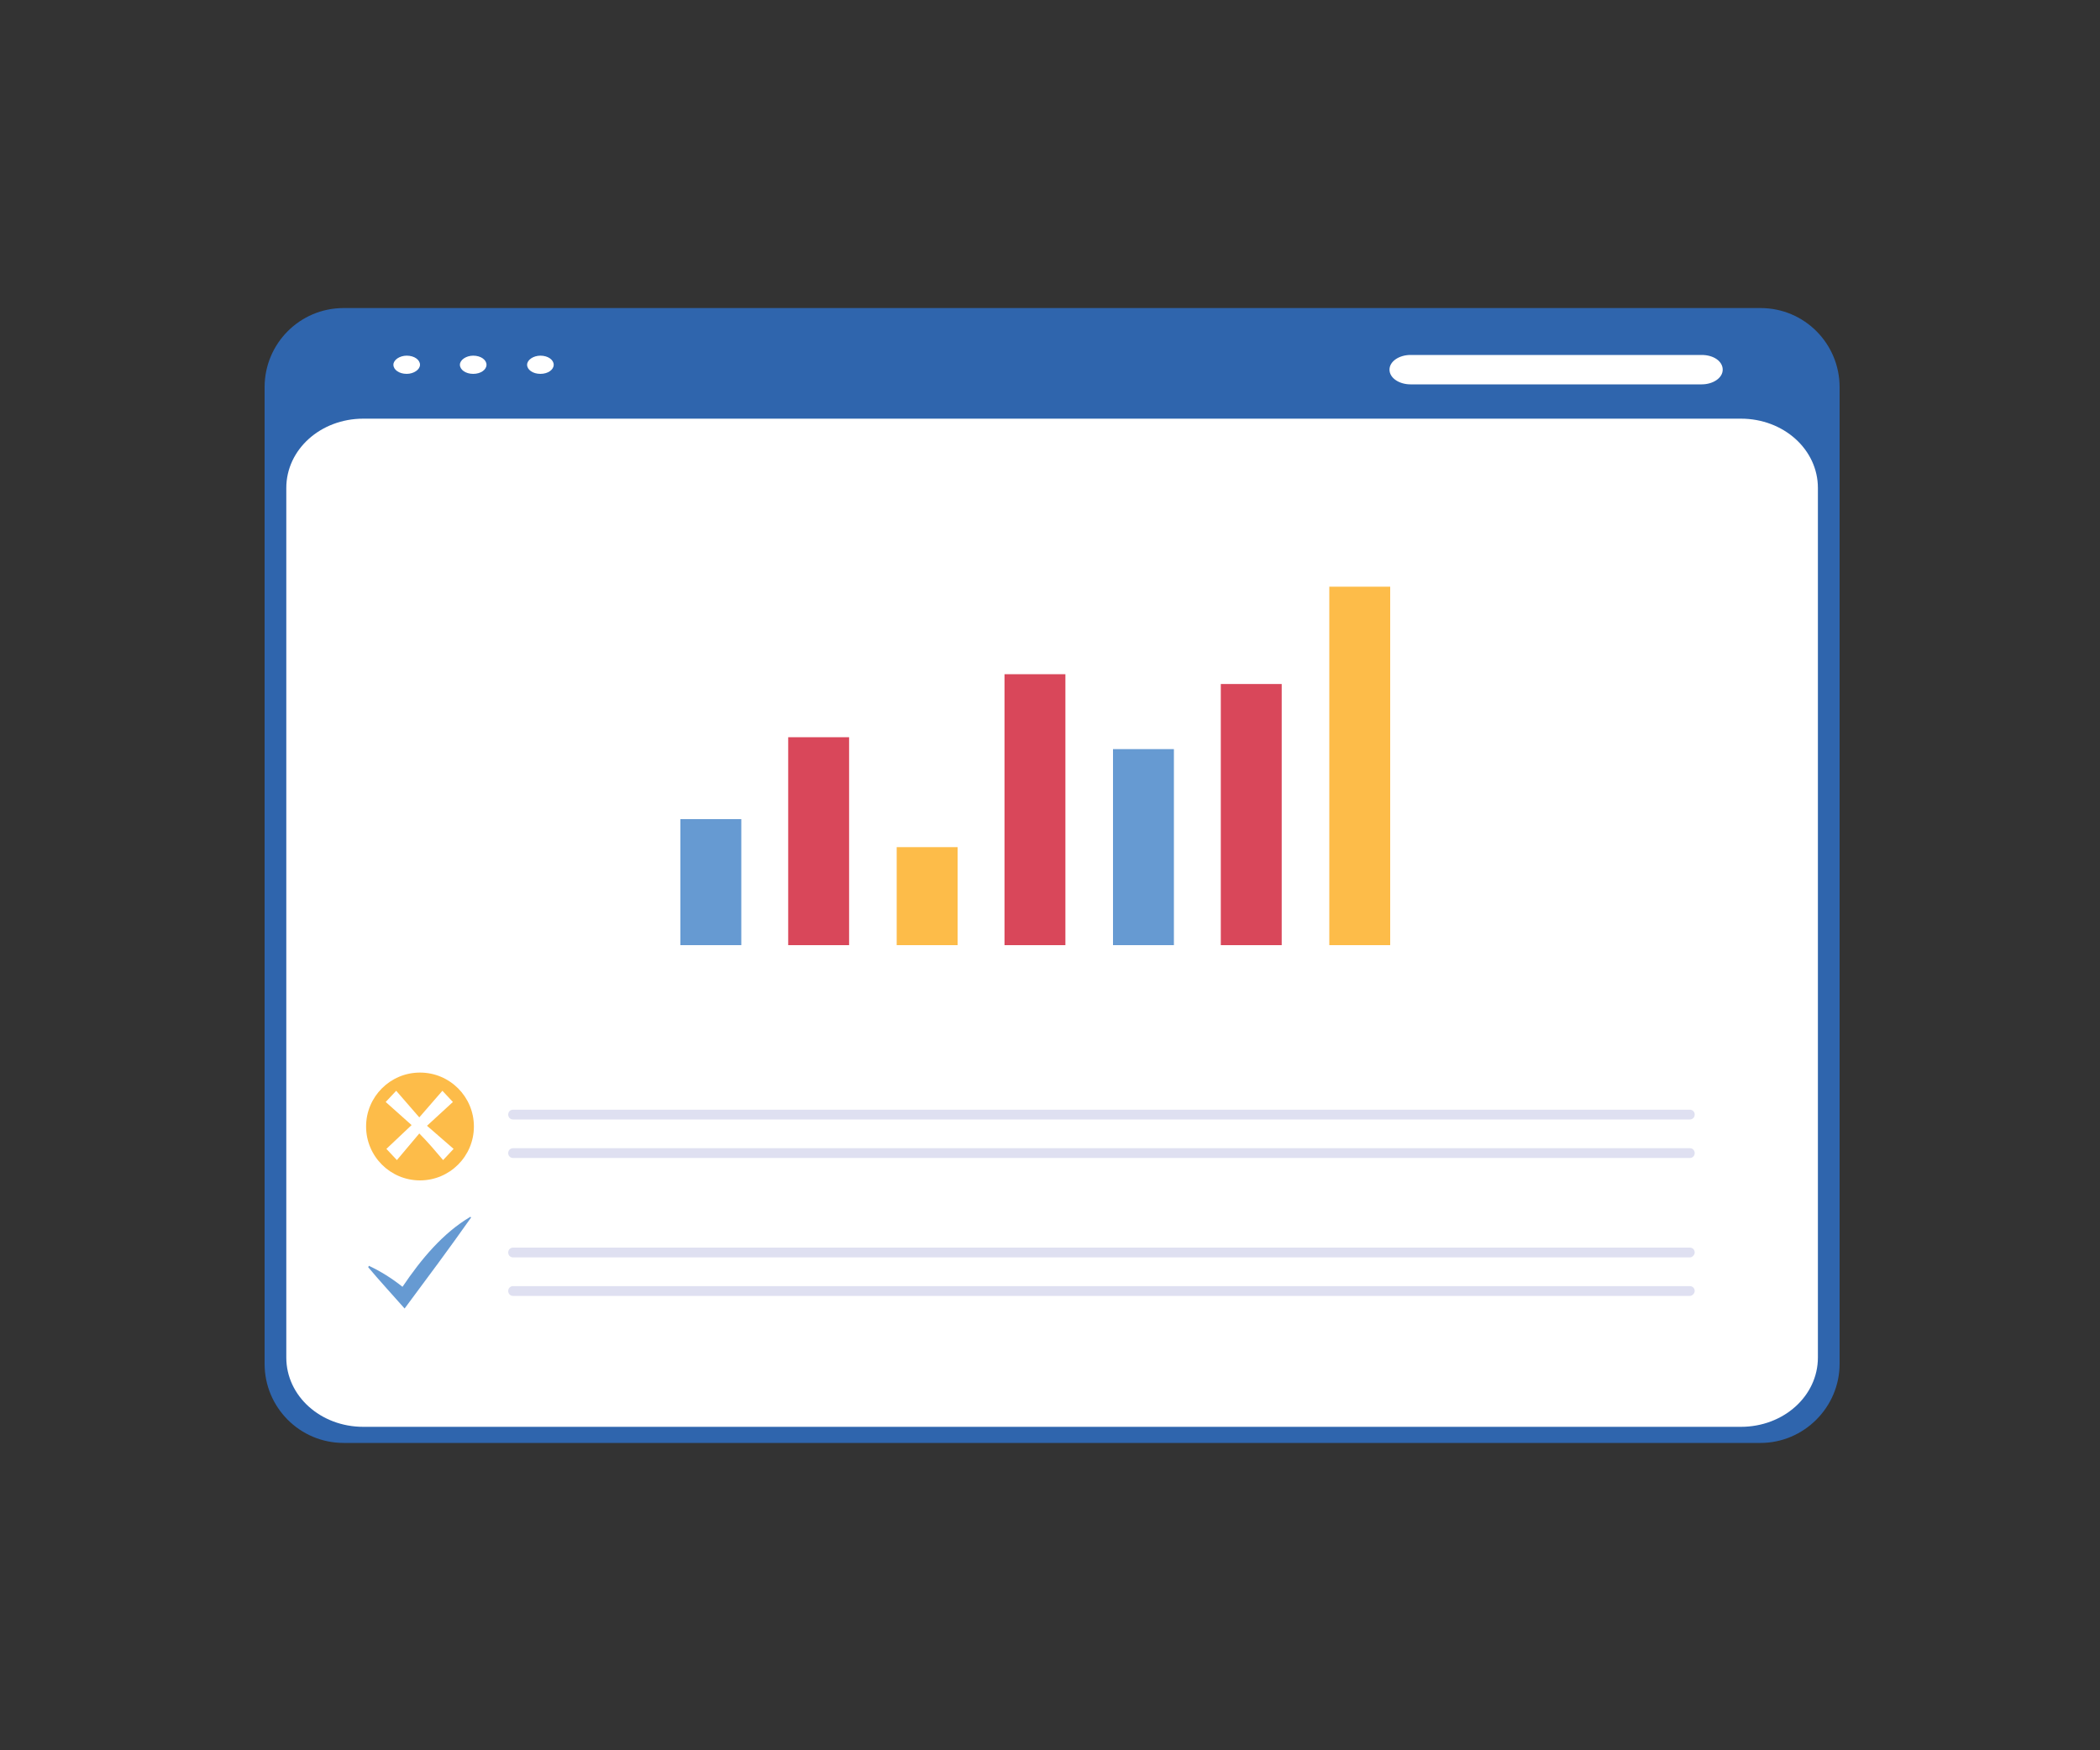 <?xml version="1.0" encoding="utf-8"?>
<!-- Generator: Adobe Illustrator 25.3.1, SVG Export Plug-In . SVG Version: 6.00 Build 0)  -->
<svg version="1.1" id="Layer_1" xmlns="http://www.w3.org/2000/svg" xmlns:xlink="http://www.w3.org/1999/xlink" x="0px" y="0px"
	 viewBox="0 0 300 250" style="enable-background:new 0 0 300 250;" xml:space="preserve">
<rect x="0" y="0" width="300" height="250" fill="#333333" stroke="none"/>
<style type="text/css">
	.st0{fill:#2F65AD;}
	.st1{fill:#FFFFFF;}
	.st2{fill:#669AD2;}
	.st3{fill:#D9475A;}
	.st4{fill:#FDBC49;}
	.st5{fill:#DFE0F1;}
</style>
<path class="st0" d="M49.1,44h202.4c6.3,0,11.3,5.1,11.3,11.3v139.5c0,6.2-5.1,11.3-11.3,11.3H49.1c-6.3,0-11.3-5.1-11.3-11.3V55.3
	C37.8,49.1,42.8,44,49.1,44z"/>
<path class="st1" d="M51.9,59.8h196.8c6.1,0,11,4.4,11,9.9v124.2c0,5.5-4.9,9.9-11,9.9H51.9c-6.1,0-11-4.4-11-9.9V69.7
	C40.9,64.2,45.8,59.8,51.9,59.8z M79.1,52.1c0-0.7-0.8-1.3-1.9-1.3c-1,0-1.9,0.6-1.9,1.3s0.8,1.3,1.9,1.3
	C78.3,53.4,79.1,52.8,79.1,52.1z M69.5,52.1c0-0.7-0.8-1.3-1.9-1.3c-1,0-1.9,0.6-1.9,1.3s0.8,1.3,1.9,1.3
	C68.7,53.4,69.5,52.8,69.5,52.1z M60,52.1c0-0.7-0.8-1.3-1.9-1.3c-1,0-1.9,0.6-1.9,1.3s0.8,1.3,1.9,1.3C59.1,53.4,60,52.8,60,52.1z
	 M201.5,54.9h41.6c1.6,0,3-0.9,3-2.1s-1.3-2.1-3-2.1h-41.6c-1.6,0-3,0.9-3,2.1S199.9,54.9,201.5,54.9z"/>
<path class="st2" d="M97.2,117h8.7v18h-8.7V117z"/>
<path class="st3" d="M112.6,105.3h8.7V135h-8.7V105.3z"/>
<path class="st4" d="M128.1,121h8.7v14h-8.7V121z"/>
<path class="st3" d="M143.5,96.3h8.7V135h-8.7V96.3z"/>
<path class="st2" d="M159,107h8.7v28H159V107z"/>
<path class="st3" d="M174.4,97.7h8.7V135h-8.7V97.7z"/>
<path class="st4" d="M189.9,83.8h8.7V135h-8.7V83.8z"/>
<ellipse class="st4" cx="60" cy="160.9" rx="7.7" ry="7.7"/>
<path class="st5" d="M241.4,159.9H73.3c-0.4,0-0.7-0.3-0.7-0.7s0.3-0.7,0.7-0.7h168.1c0.4,0,0.7,0.3,0.7,0.7
	C242.1,159.6,241.8,159.9,241.4,159.9L241.4,159.9L241.4,159.9z M241.4,165.4H73.3c-0.4,0-0.7-0.3-0.7-0.7s0.3-0.7,0.7-0.7h168.1
	c0.4,0,0.7,0.3,0.7,0.7C242.1,165.1,241.8,165.4,241.4,165.4L241.4,165.4L241.4,165.4z M241.4,179.6H73.3c-0.4,0-0.7-0.3-0.7-0.7
	s0.3-0.7,0.7-0.7h168.1c0.4,0,0.7,0.3,0.7,0.7C242.1,179.2,241.8,179.6,241.4,179.6L241.4,179.6L241.4,179.6z M241.4,185.1H73.3
	c-0.4,0-0.7-0.3-0.7-0.7s0.3-0.7,0.7-0.7h168.1c0.4,0,0.7,0.3,0.7,0.7C242.1,184.7,241.8,185.1,241.4,185.1L241.4,185.1L241.4,185.1
	z"/>
<path class="st1" d="M67.2,174.5c-3.2,1.5-5.7,4-8,6.7c-1.2-0.8-2.5-1.5-3.9-2l-0.1,0.1c1.4,1.3,2.9,2.6,4.3,3.9
	C62.1,180.4,64.7,177.5,67.2,174.5L67.2,174.5L67.2,174.5z M63.3,165.7l1.5-1.6l-3.8-3.3l3.7-3.4l-1.5-1.6l-3.3,3.8l-3.3-3.8
	l-1.5,1.6l3.7,3.3l-3.6,3.4l1.5,1.6l3.2-3.8C61.1,163.1,62.2,164.4,63.3,165.7L63.3,165.7z"/>
<path class="st2" d="M67.2,173.8c-3.9,2.3-7,6-9.7,10c-1.5-1.2-3.1-2.2-4.8-3l-0.1,0.2c1.5,1.8,3.7,4.2,5.2,5.9
	c3.2-4.3,6.4-8.6,9.5-13L67.2,173.8L67.2,173.8z"/>
</svg>
